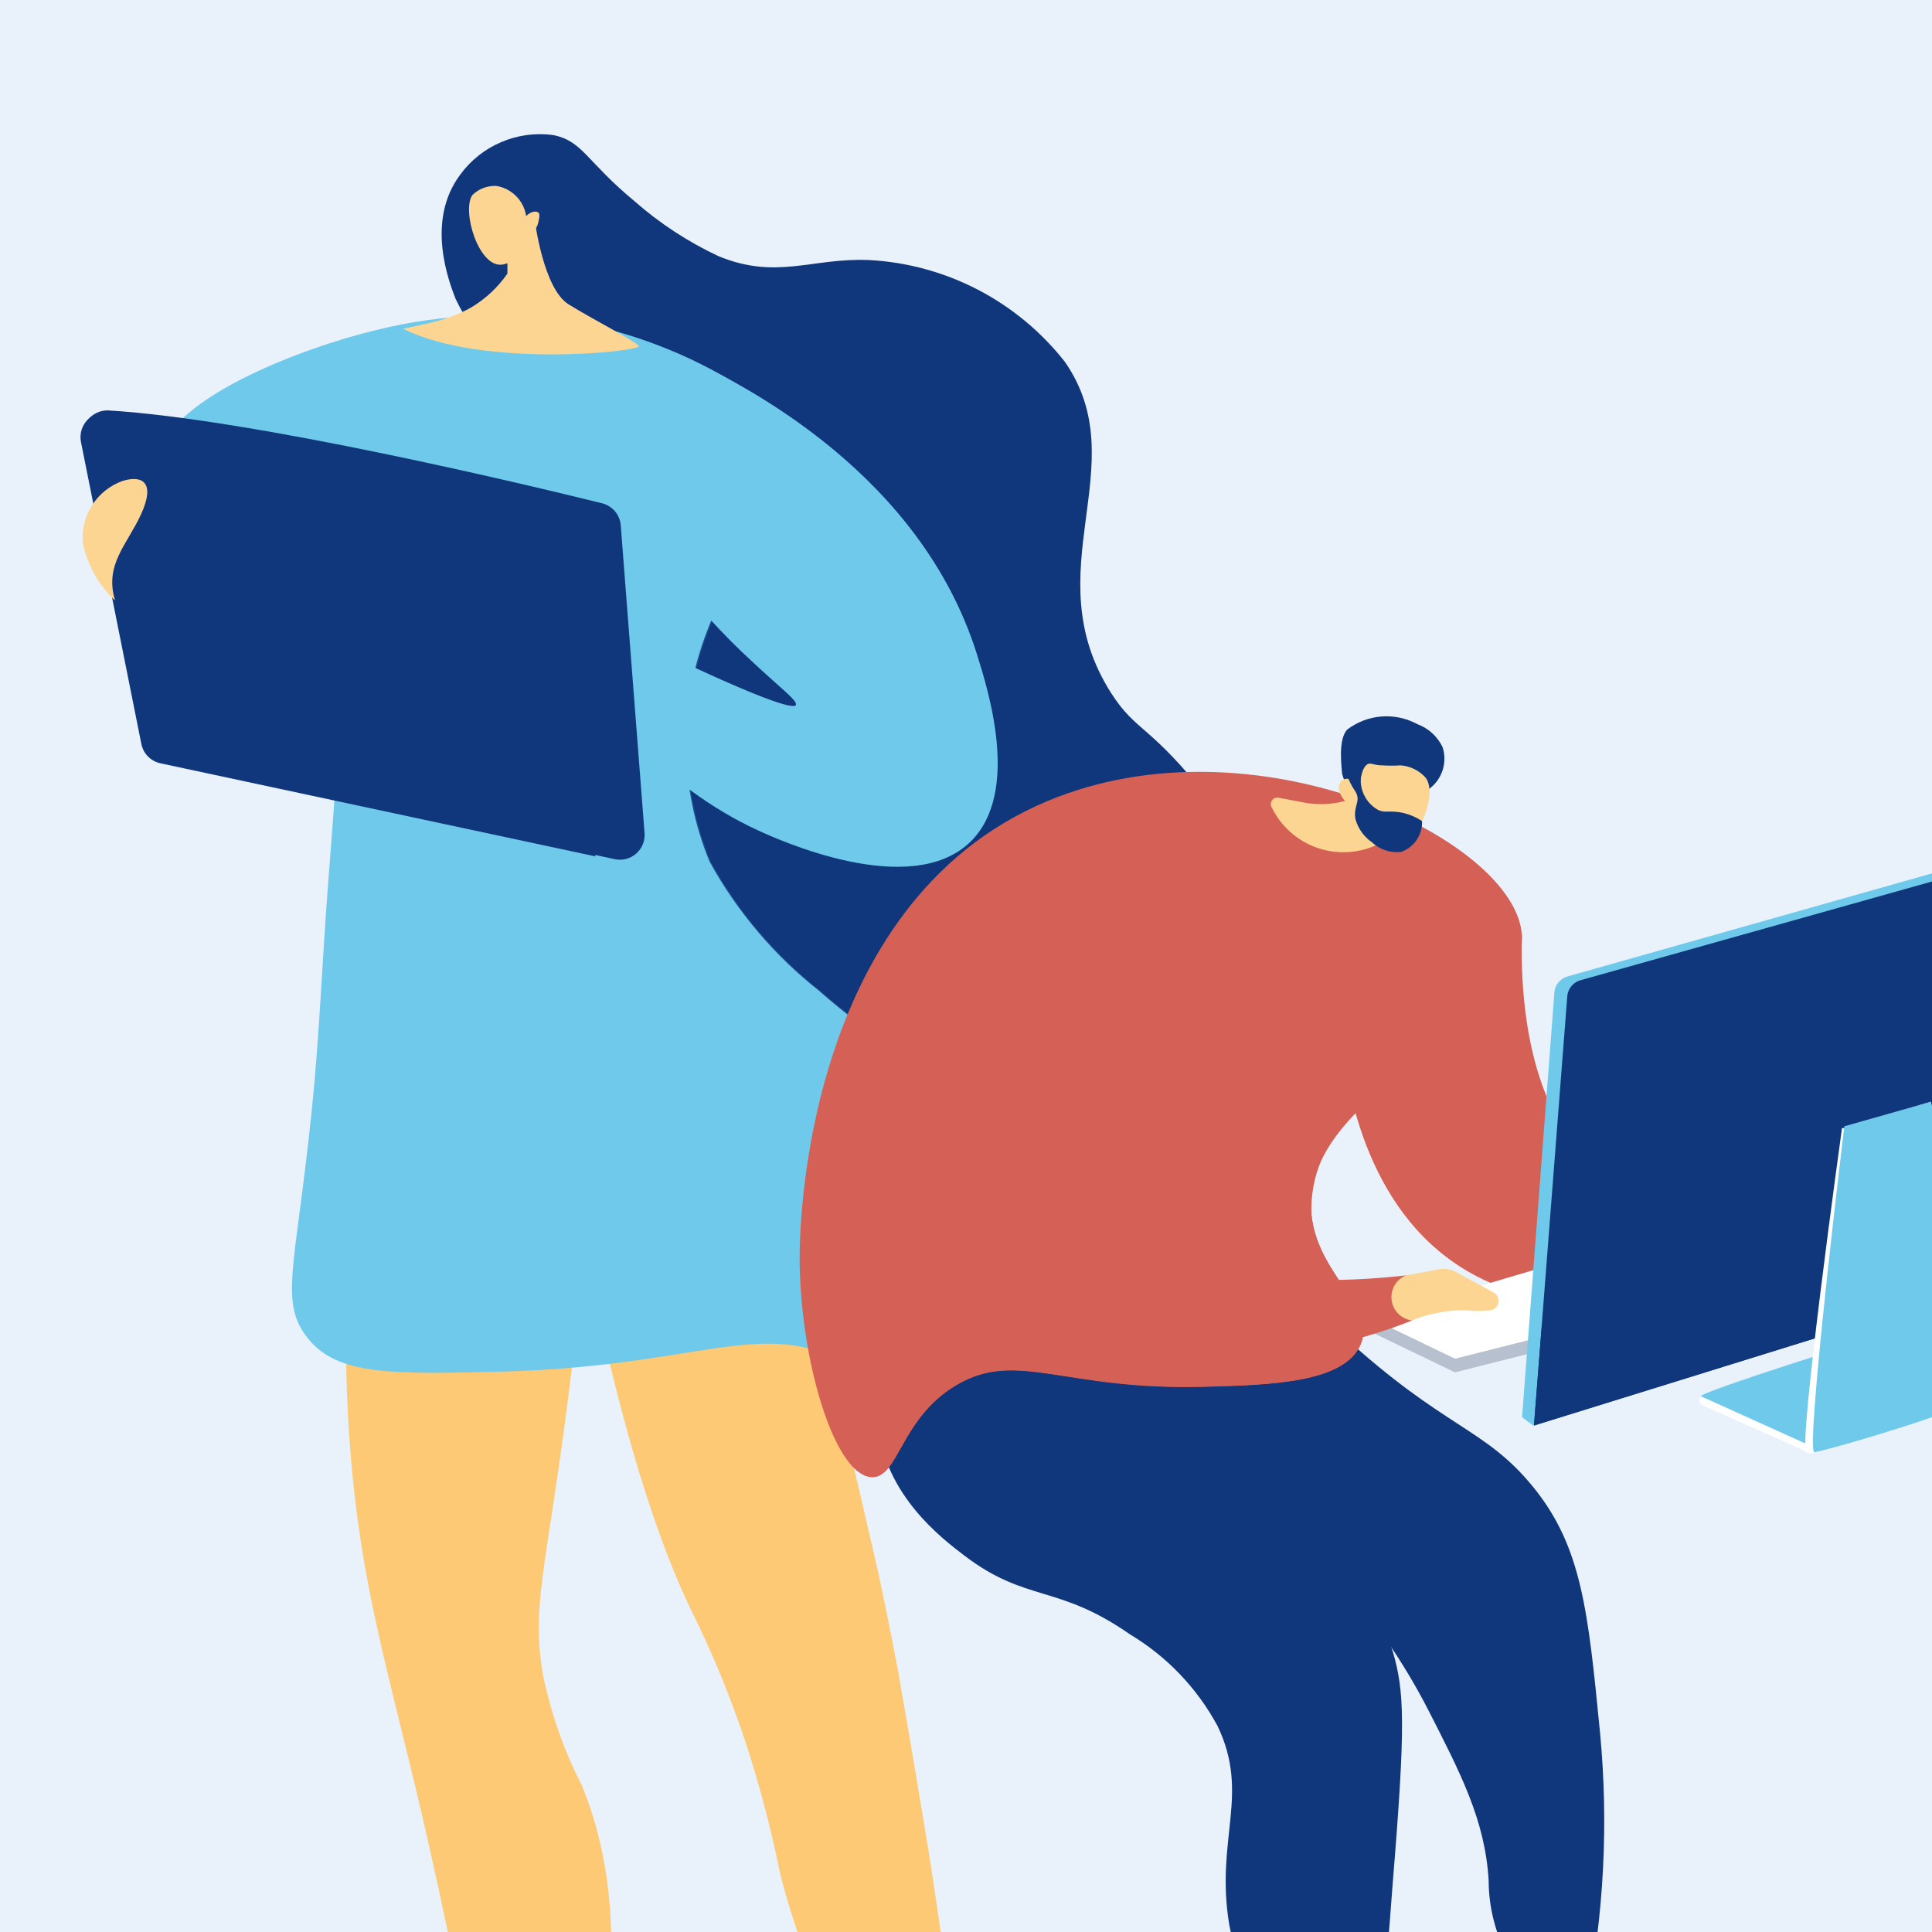 <svg width="72" height="72" viewBox="0 0 72 72" fill="none" xmlns="http://www.w3.org/2000/svg">
<rect x="0" y="0" width="72" height="72" fill="#333333" stroke="none"/>
<g clip-path="url(#clip0_534_19387)">
<rect width="72" height="72" fill="#E9F2FB"/>
<path d="M13.15 44.886C12.848 47.905 12.814 50.946 13.049 53.971C13.431 58.991 14.442 62.169 15.7 67.526C16.463 70.805 17.508 75.623 18.44 81.642C18.844 81.895 19.311 82.029 19.787 82.029C20.264 82.029 20.731 81.895 21.135 81.642C23.605 74.106 22.876 69.446 21.685 66.537C21.017 65.236 20.53 63.849 20.236 62.416C19.799 59.9 20.338 58.497 21.101 52.657C21.651 48.502 21.562 47.85 21.191 47.233C19.742 44.695 15.295 44.74 13.15 44.886Z" fill="#FDC974"/>
<path d="M21.629 45.762C23.145 53.555 24.627 57.654 25.739 59.968C26.552 61.6 27.246 63.289 27.817 65.021C28.326 66.598 28.746 68.203 29.075 69.828C30.04 73.658 31.838 77.228 34.341 80.283C34.521 80.387 34.722 80.447 34.93 80.457C35.137 80.466 35.343 80.426 35.532 80.339C35.741 80.229 35.91 80.056 36.015 79.845C35.565 75.465 35.049 71.793 34.6 68.952C34.499 68.356 34.083 65.762 33.477 62.315C33.218 60.978 32.848 59.002 32.354 56.98C31.792 54.454 30.939 51.029 29.613 46.873L21.629 45.762Z" fill="#FDC974"/>
<path d="M20.348 14.958C18.896 14.018 17.731 12.697 16.979 11.139C16.732 10.499 15.856 8.242 17.148 6.513C17.537 5.979 18.062 5.56 18.669 5.3C19.275 5.039 19.941 4.946 20.596 5.03C21.718 5.244 21.831 5.996 23.65 7.501C24.589 8.326 25.64 9.014 26.772 9.545C28.951 10.443 30.253 9.601 32.387 9.691C33.804 9.766 35.189 10.144 36.448 10.799C37.707 11.454 38.811 12.37 39.687 13.487C42.359 17.35 38.496 21.269 41.416 25.84C42.371 27.322 42.842 26.963 45.111 29.86C47.379 32.757 48.48 34.172 48.311 35.924C48.049 37.213 47.385 38.386 46.414 39.273C45.444 40.161 44.217 40.719 42.91 40.866C40.495 41.023 38.957 39.114 37.721 39.956C36.846 40.54 37.351 41.697 36.419 43.078C35.94 43.694 35.345 44.21 34.666 44.596C33.988 44.981 33.24 45.229 32.466 45.324C28.928 45.863 24.155 41.708 22.134 36.8C18.574 27.816 24.998 19.236 20.348 14.958Z" fill="#10377C"/>
<path d="M5.828 17.406C5.828 14.924 11.443 12.914 13.992 12.307C16.606 11.649 19.333 11.58 21.977 12.105C25.535 12.887 28.769 14.741 31.241 17.417C28.991 18.887 27.27 21.04 26.334 23.56C25.275 26.322 25.315 29.384 26.446 32.117C27.47 33.975 28.857 35.61 30.523 36.924C32.522 38.698 33.555 38.968 34.228 40.562C34.902 42.157 34.229 43.134 35.127 44.313C36.025 45.492 37.238 44.998 38.889 46.278C40.54 47.559 40.012 48.681 41.517 50.141C43.763 52.253 46.705 51.568 46.851 52.522C46.997 53.477 44.863 54.443 43.078 54.903C40.511 55.449 37.835 55.072 35.52 53.836C32.982 52.556 33.42 51.725 31.477 50.748C28.232 49.12 26.019 50.939 18.619 51.118C14.621 51.219 12.588 51.253 11.488 49.894C10.387 48.535 11.005 47.3 11.611 41.449C11.903 38.664 12.004 35.834 12.218 33.072C12.824 25.211 12.835 24.481 12.307 23.391C10.387 19.45 5.85 19.618 5.828 17.406Z" fill="#6FC9EB"/>
<g style="mix-blend-mode:multiply" opacity="0.4">
<g style="mix-blend-mode:multiply" opacity="0.4">
<path d="M41.562 50.142C40.023 48.681 40.619 47.603 38.934 46.278C37.25 44.953 36.149 45.593 35.172 44.313C34.195 43.033 35.004 42.292 34.274 40.562C33.544 38.833 32.567 38.698 30.568 36.924C28.902 35.61 27.516 33.975 26.491 32.117C25.36 29.384 25.32 26.322 26.379 23.56C27.316 21.04 29.036 18.887 31.287 17.417L30.972 17.08C24.661 17.956 20.988 21.572 20.528 22.695C19.473 25.188 21.146 26.064 21.179 33.308C21.179 36.744 20.831 38.103 21.954 39.54C23.223 41.18 24.694 40.663 26.547 42.819C27.962 44.47 27.738 45.515 29.063 46.188C30.388 46.862 31.388 46.065 33.005 46.413C35.689 46.986 36.261 50.074 38.036 51.77C39.372 53.05 41.854 53.949 46.75 52.983C46.856 52.849 46.908 52.681 46.896 52.511C46.705 51.568 43.808 52.253 41.562 50.142Z" fill="#6FC9EB"/>
</g>
</g>
<path d="M22.392 24.627C21.73 26.042 24.807 29.366 28.232 30.938C28.939 31.264 33.948 33.566 36.183 31.353C38.025 29.523 36.834 25.738 36.407 24.38C34.319 17.743 27.906 14.362 25.177 13.149C23.167 18.169 24.346 20.404 24.818 21.1C25.797 22.404 26.895 23.615 28.097 24.716C29.108 25.66 29.737 26.12 29.658 26.277C29.58 26.435 28.367 26.109 23.751 23.863C23.482 23.881 23.22 23.959 22.985 24.091C22.75 24.223 22.547 24.406 22.392 24.627Z" fill="#6FC9EB"/>
<path d="M3.099 16.44L5.345 27.67C5.378 27.848 5.463 28.012 5.588 28.141C5.714 28.271 5.875 28.361 6.052 28.4L22.897 32.016C23.039 32.048 23.186 32.047 23.326 32.012C23.467 31.976 23.598 31.908 23.707 31.813C23.817 31.718 23.902 31.598 23.956 31.463C24.011 31.329 24.033 31.183 24.02 31.039L23.133 19.573C23.117 19.379 23.04 19.195 22.913 19.048C22.785 18.901 22.615 18.798 22.425 18.753C19.753 18.091 9.455 15.62 4.019 15.294C3.878 15.292 3.737 15.322 3.609 15.383C3.481 15.443 3.368 15.532 3.279 15.642C3.191 15.753 3.128 15.882 3.097 16.02C3.065 16.158 3.066 16.302 3.099 16.44Z" fill="#10377C"/>
<path d="M19.932 8.22C19.932 8.22 20.247 10.758 21.19 11.342C22.134 11.926 23.638 12.689 23.807 12.891C23.975 13.094 17.99 13.745 15.025 12.251C16.002 12.049 16.271 11.97 16.271 11.97C16.709 11.857 17.131 11.691 17.529 11.476C18.077 11.155 18.549 10.718 18.91 10.196V8.781L19.932 8.22Z" fill="#FDD592"/>
<path d="M19.855 8.657C19.816 8.95 19.687 9.223 19.486 9.438C19.284 9.654 19.021 9.801 18.732 9.859C17.833 10.005 17.193 7.826 17.608 7.265C17.724 7.153 17.862 7.065 18.012 7.007C18.163 6.95 18.323 6.923 18.485 6.928C18.767 6.97 19.029 7.102 19.231 7.305C19.433 7.507 19.565 7.768 19.608 8.051C19.765 7.894 19.956 7.849 20.057 7.916C20.158 7.984 20.057 8.253 20.057 8.309C20.023 8.442 19.953 8.562 19.855 8.657Z" fill="#FDD592"/>
<path d="M18.293 26.188C16.485 25.682 14.98 26.951 13.531 25.941C12.083 24.93 13.026 23.155 11.488 21.449C9.949 19.742 7.759 20.505 6.232 18.821C5.448 17.878 5.047 16.676 5.109 15.452L3.986 15.362C3.843 15.354 3.7 15.378 3.568 15.434C3.436 15.49 3.319 15.576 3.225 15.685C3.132 15.793 3.065 15.922 3.029 16.061C2.994 16.2 2.99 16.345 3.02 16.485L5.266 27.715C5.299 27.893 5.384 28.057 5.51 28.186C5.636 28.316 5.797 28.406 5.974 28.445L22.19 31.915C21.145 27.895 19.618 26.558 18.293 26.188Z" fill="#10377C"/>
<path d="M4.289 22.381C3.675 21.808 3.256 21.058 3.087 20.236C3.044 19.741 3.165 19.245 3.434 18.826C3.702 18.407 4.101 18.09 4.57 17.922C5.356 17.687 5.783 18.023 5.255 19.169C4.727 20.314 3.885 21.044 4.289 22.381Z" fill="#FDD592"/>
<path d="M68.722 45.135C68.722 45.135 56.412 48.993 56.714 34.815L49.903 36.833C49.903 36.833 49.233 53.295 66.232 47.21L68.722 45.135Z" fill="#D56156"/>
<path d="M59.11 74.681C59.775 71.356 59.95 67.952 59.629 64.577C59.185 60.04 58.949 57.644 57.138 55.417C55.327 53.191 53.837 53.257 50.025 49.757C49.035 48.862 48.09 47.918 47.195 46.927C41.535 45.258 36.224 45.937 33.894 48.993C33.335 49.63 32.965 50.411 32.828 51.248C32.535 53.804 35.045 56.908 37.856 57.512C41.431 58.332 43.516 54.682 46.676 55.88C47.563 56.219 48.318 57.068 49.818 58.766C51.153 60.261 52.294 61.919 53.214 63.7C54.421 66.068 55.346 67.823 55.478 70.087C55.481 71.042 55.71 71.983 56.148 72.832C56.534 73.57 57.078 74.215 57.742 74.719L59.11 74.681Z" fill="#10377C"/>
<path d="M51.318 76.888C50.969 77.529 50.29 77.907 48.818 77.662C47.268 76.009 46.223 73.946 45.809 71.719C45.281 68.53 46.601 66.888 45.375 64.323C44.613 62.912 43.486 61.732 42.111 60.908C39.403 59.021 38.262 59.738 35.941 57.974C35.073 57.313 32.998 55.729 32.715 53.115C32.588 51.602 33.021 50.095 33.932 48.88C35.564 46.757 38.649 45.899 41.677 46.682C42.324 48.313 43.194 49.846 44.262 51.238C45.998 53.502 47.092 53.889 48.903 56.144C50.25 57.726 51.27 59.56 51.903 61.54C52.337 63.021 52.393 64.228 51.903 70.171C51.771 72.03 51.573 74.303 51.318 76.888Z" fill="#10377C"/>
<path d="M56.714 34.815C56.44 31.258 46.724 26.617 39.016 29.862C29.885 33.692 29.8 45.975 29.8 46.843C29.8 50.616 31.073 54.946 32.469 55.05C33.488 55.116 33.545 52.852 35.649 51.616C37.913 50.286 39.63 51.833 44.922 51.682C47.337 51.616 50.063 51.531 50.695 50.135C51.327 48.739 49.11 47.55 48.874 45.276C48.384 40.607 56.987 38.258 56.714 34.815Z" fill="#D56156"/>
<path d="M31.489 49.333C31.914 48.576 32.486 47.912 33.172 47.379C33.857 46.846 34.641 46.455 35.479 46.229C37.923 45.654 38.998 47.238 40.79 46.503C42.979 45.559 42.13 42.871 44.328 41.541C46.215 40.408 48.026 41.663 50.45 41.541C49.928 42.006 49.515 42.582 49.243 43.226C48.97 43.871 48.845 44.568 48.875 45.267C49.111 47.54 51.328 48.71 50.696 50.125C50.064 51.54 47.337 51.606 44.922 51.672C39.63 51.823 37.913 50.276 35.649 51.606C33.545 52.842 33.489 55.106 32.47 55.04C31.876 54.993 31.319 54.2 30.866 53.021C30.683 51.757 30.901 50.467 31.489 49.333Z" fill="#D56156"/>
<path d="M51.062 29.456L50.723 29.626C50.063 29.944 49.32 30.043 48.6 29.909L47.657 29.73C47.609 29.72 47.559 29.724 47.514 29.742C47.468 29.76 47.429 29.792 47.402 29.832C47.374 29.873 47.36 29.921 47.36 29.97C47.36 30.019 47.375 30.067 47.402 30.107C47.588 30.482 47.85 30.814 48.173 31.08C48.496 31.347 48.871 31.542 49.275 31.653C49.678 31.765 50.101 31.79 50.514 31.726C50.928 31.663 51.324 31.513 51.675 31.286L51.062 29.456Z" fill="#FDD592"/>
<path d="M53.261 29.4C53.497 29.226 53.672 28.982 53.762 28.702C53.852 28.423 53.851 28.122 53.761 27.843C53.57 27.445 53.231 27.137 52.817 26.985C52.41 26.765 51.948 26.666 51.486 26.701C51.025 26.737 50.583 26.904 50.214 27.183C49.846 27.551 50.006 28.645 50.016 28.834C50.064 29.023 50.147 29.203 50.261 29.362L50.902 30.749C51.014 30.578 51.14 30.417 51.28 30.268C51.463 30.071 51.673 29.899 51.902 29.758C52.534 29.4 52.836 29.692 53.261 29.4Z" fill="#10377C"/>
<path d="M50.365 30.079C50.458 30.408 50.632 30.708 50.871 30.952C51.11 31.196 51.406 31.376 51.733 31.475C52.742 31.777 53.62 29.674 53.139 28.994C53.02 28.858 52.876 28.745 52.714 28.665C52.552 28.584 52.376 28.535 52.195 28.523C51.972 28.538 51.749 28.538 51.526 28.523C51.195 28.523 51.12 28.428 50.997 28.466C50.875 28.504 50.695 28.721 50.676 29.409C50.544 29.155 50.346 29.004 50.167 29.023C50.101 29.029 50.039 29.055 49.988 29.098C49.79 29.315 49.903 29.711 50.365 30.079Z" fill="#FDD592"/>
<path d="M51.006 28.334C51.006 28.334 50.846 28.503 50.751 28.749C50.679 29.021 50.7 29.309 50.809 29.569C50.918 29.828 51.11 30.044 51.355 30.183C51.638 30.315 51.779 30.183 52.298 30.296C52.547 30.356 52.783 30.458 52.996 30.598C53.007 30.848 52.936 31.095 52.795 31.302C52.654 31.509 52.45 31.666 52.214 31.749C52.017 31.771 51.819 31.751 51.632 31.689C51.444 31.627 51.273 31.525 51.129 31.39C50.831 31.184 50.614 30.881 50.515 30.532C50.421 30.032 50.732 29.871 50.515 29.503C50.377 29.302 50.266 29.083 50.185 28.852C50.174 28.781 50.174 28.707 50.185 28.636C50.515 28.456 50.959 28.258 51.006 28.334Z" fill="#10377C"/>
<path d="M58.628 47.965L51.091 49.125V49.635L54.223 51.144L60.798 49.484L58.628 47.965Z" fill="#B7C0CE"/>
<path d="M58.807 46.842L51.091 49.125L54.223 50.635L60.798 48.974L58.807 46.842Z" fill="white"/>
<path d="M56.723 52.814L57.931 36.947C57.95 36.811 58.01 36.684 58.102 36.583C58.195 36.482 58.316 36.411 58.45 36.38L79.034 30.56C79.264 30.518 79.502 30.551 79.713 30.654C79.854 30.739 80.015 30.72 80.005 30.881L79.147 45.569C79.127 45.7 79.071 45.823 78.984 45.923C78.897 46.023 78.783 46.097 78.656 46.135L57.138 53.125L56.723 52.814Z" fill="#6FC9EB"/>
<path d="M57.166 53.125L58.411 37.088C58.431 36.952 58.49 36.826 58.583 36.725C58.676 36.624 58.797 36.553 58.93 36.522L79.552 30.73C79.636 30.701 79.725 30.691 79.813 30.7C79.901 30.71 79.986 30.74 80.061 30.787C80.128 30.826 80.183 30.883 80.222 30.951C80.26 31.019 80.279 31.095 80.278 31.173L79.656 45.72C79.639 45.855 79.583 45.982 79.494 46.084C79.405 46.187 79.287 46.26 79.156 46.295L57.166 53.125Z" fill="#10377C"/>
<path d="M57.166 53.125L79.156 46.305C79.287 46.27 79.405 46.196 79.494 46.094C79.583 45.991 79.639 45.864 79.656 45.729L79.844 41.343C73.316 45.503 65.1 47.116 57.449 49.522L57.166 53.125Z" fill="#10377C"/>
<path d="M68.11 53.606L67.327 54.097L63.403 52.352C63.403 52.352 63.214 52.144 63.403 52.069C64.393 51.654 68.186 50.682 68.186 50.682L70.148 51.625L68.11 53.606Z" fill="white"/>
<path d="M68.109 53.323L67.326 53.814L63.402 52.04C63.185 51.946 68.185 50.37 68.185 50.37L70.147 51.314L68.109 53.323Z" fill="#6FC9EB"/>
<path d="M71.957 41.059C71.957 41.059 73.844 51.069 74.023 51.635C74.203 52.2 68.91 53.814 67.637 54.134C67.535 54.161 67.428 54.161 67.326 54.134C66.967 54.134 68.646 42.041 68.646 42.041H68.769L71.957 41.059Z" fill="white"/>
<path d="M71.958 41.059C71.958 41.059 74.156 51.097 74.317 51.663C74.477 52.229 68.175 54.031 67.619 54.125C67.26 54.125 68.732 41.974 68.732 41.974L71.958 41.059Z" fill="#6FC9EB"/>
<path d="M52.393 47.531L52.62 49.21C52.62 49.21 44.931 52.521 38.413 49.21C31.894 45.899 34.498 33.579 34.498 33.579C35.205 32.447 36.221 31.541 37.426 30.968C38.631 30.395 39.975 30.178 41.299 30.343C46.073 30.871 43.422 36.89 42.582 40.871C41.743 44.852 43.281 48.54 52.393 47.531Z" fill="#D56156"/>
<path d="M52.393 47.531L53.619 47.305C53.86 47.256 54.111 47.303 54.317 47.437L55.657 48.163C55.723 48.199 55.776 48.254 55.809 48.321C55.842 48.389 55.853 48.465 55.84 48.539C55.828 48.613 55.793 48.681 55.739 48.734C55.686 48.786 55.618 48.821 55.544 48.833C55.252 48.867 54.958 48.867 54.666 48.833C53.965 48.815 53.268 48.944 52.619 49.21C52.428 49.185 52.25 49.098 52.113 48.962C51.976 48.826 51.888 48.649 51.862 48.457C51.837 48.266 51.875 48.072 51.97 47.904C52.066 47.737 52.215 47.606 52.393 47.531Z" fill="#FDD592"/>
</g>
<defs>
<clipPath id="clip0_534_19387">
<rect width="72" height="72" fill="white"/>
</clipPath>
</defs>
</svg>
